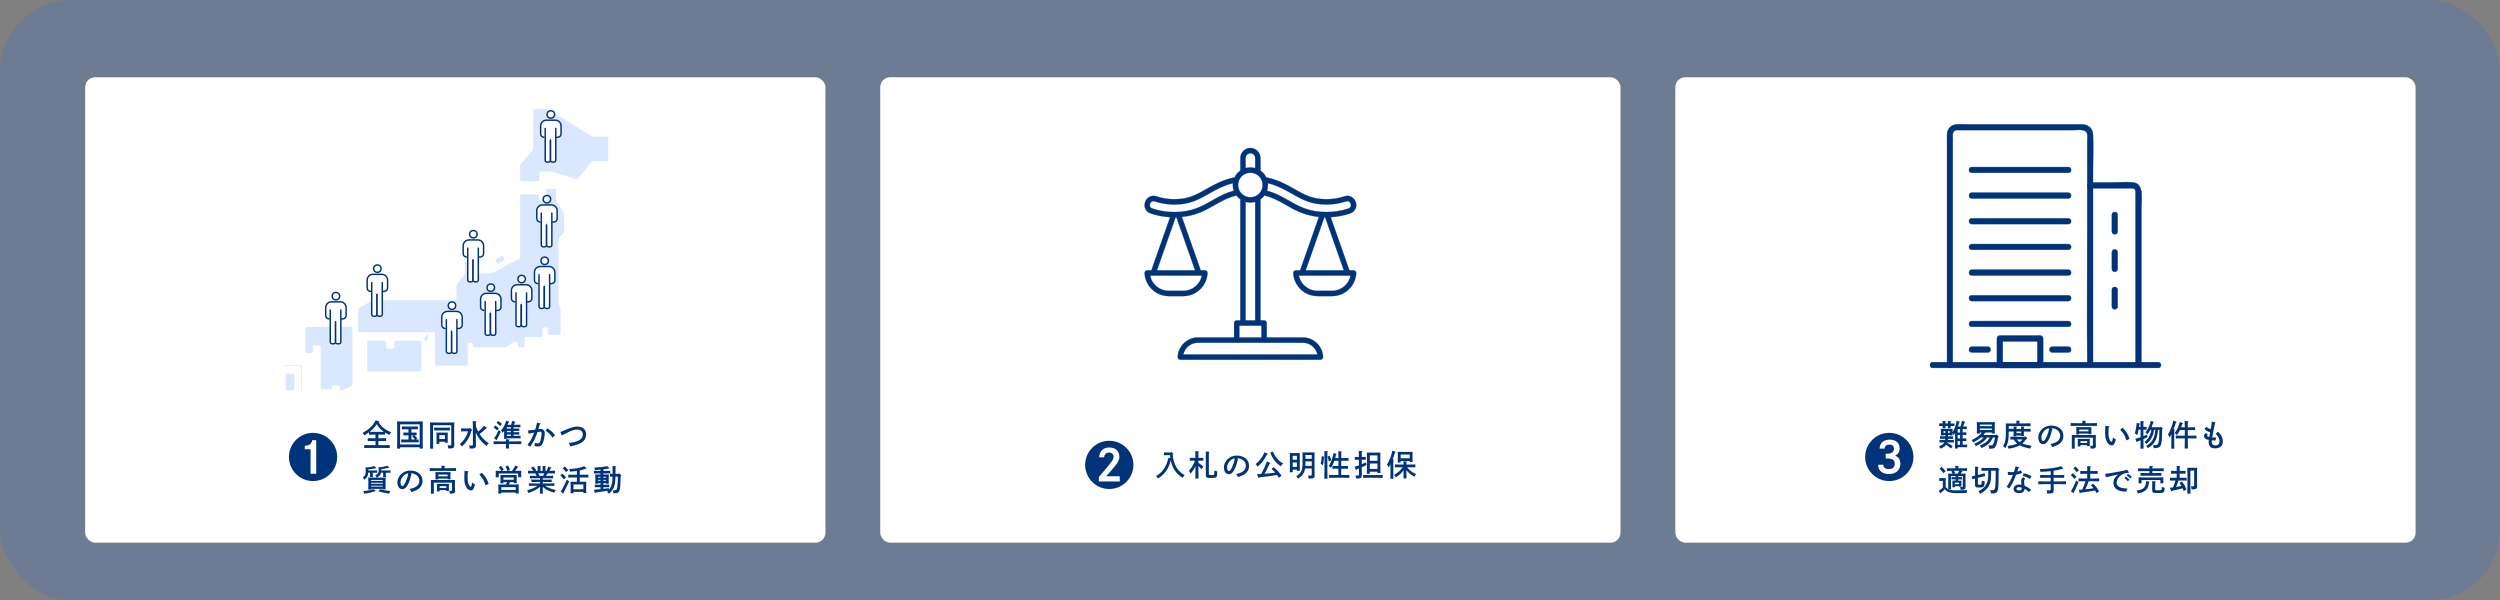 <?xml version="1.0" encoding="UTF-8"?>
<svg id="_レイヤー_2" data-name="レイヤー_2" xmlns="http://www.w3.org/2000/svg" viewBox="0 0 999.82 240.07">
  <rect x="0" y="0" width="999.82" height="240.07" fill="#808080" stroke="none"/>
  <defs>
    <style>
      .cls-1, .cls-2, .cls-3 {
        fill: #01337a;
      }

      .cls-4 {
        fill: #0064ff;
      }

      .cls-2 {
        stroke-width: .16px;
      }

      .cls-2, .cls-3 {
        stroke-miterlimit: 10;
      }

      .cls-2, .cls-3, .cls-5 {
        stroke: #01337a;
      }

      .cls-3 {
        fill-rule: evenodd;
        stroke-width: .08px;
      }

      .cls-6, .cls-5 {
        fill: #fff;
      }

      .cls-5 {
        stroke-linecap: round;
        stroke-linejoin: round;
        stroke-width: .59px;
      }

      .cls-7 {
        opacity: .15;
      }
    </style>
  </defs>
  <g id="_レイヤー_1-2" data-name="レイヤー_1">
    <g>
      <g class="cls-7">
        <rect class="cls-4" width="999.82" height="240.07" rx="28.35" ry="28.35"/>
      </g>
      <rect class="cls-6" x="670.01" y="30.9" width="296.06" height="186.13" rx="4" ry="4"/>
      <rect class="cls-6" x="34.06" y="30.9" width="296.06" height="186.13" rx="4" ry="4"/>
      <rect class="cls-6" x="352.03" y="30.9" width="296.06" height="186.13" rx="4" ry="4"/>
      <g>
        <g class="cls-7">
          <rect class="cls-4" x="114.29" y="149.38" width="3.46" height="6.69" rx=".51" ry=".51"/>
          <path class="cls-4" d="M120.52,156.51c-.08,0-.15-.07-.15-.15v-10.04h-6.69c-.08,0-.15-.07-.15-.15s.07-.15.15-.15h6.84c.08,0,.15.07.15.15v10.19c0,.08-.07.15-.15.15Z"/>
          <rect class="cls-4" x="198.27" y="102.99" width="3.34" height="1.82" rx=".51" ry=".51" transform="translate(-23.67 131.62) rotate(-34.53)"/>
          <path class="cls-4" d="M243.23,55.15c0-.28-.23-.51-.51-.51h-5.37c-.28,0-.71-.12-.95-.27l-16.94-10.49c-.24-.15-.67-.27-.95-.27l-4.71.04c-.28,0-.51.23-.51.52v14.96c-.01.28-.16.69-.34.9l-4.6,5.52c-.18.22-.33.39-.33.39s0,.23,0,.51v5.52c0,.28.23.51.51.51h6.66c.28,0,.51-.23.51-.51v-2.86c0-.28.23-.51.51-.51h4.09c.28,0,.73.06,1,.15l9.03,2.85c.27.08.64-.02.81-.24l5.4-6.51c.18-.22.56-.39.84-.39h5.34c.28,0,.51-.23.51-.51v-8.8Z"/>
          <path class="cls-4" d="M223.38,95.68c0-.28.17-.66.39-.85l1.4-1.21c.21-.18.39-.56.39-.85v-6.81c0-.28-.12-.71-.26-.95l-2.63-4.47c-.14-.24-.26-.67-.26-.95v-3.55c0-.28-.23-.51-.51-.51h-2.9c-.28,0-.51.23-.51.51v3.55c0,.28-.23.51-.51.51h-1.99c-.28,0-.51-.23-.51-.51v-1.33c0-.28-.23-.51-.51-.51h-6.44c-.28,0-.51.23-.51.51v24.47c0,.28-.21.62-.45.75l-10.5,5.61c-.25.13-.68.24-.96.24h-5.57c-.28,0-.51-.23-.51-.51v-3.72c0-.28-.23-.51-.51-.51h-3.05c-.28,0-.51.23-.51.51v3.72c0,.28-.14.7-.3.93l-2.84,3.92c-.17.23-.3.64-.3.93v4.94c0,.28-.23.51-.51.51h-32.33c-.28,0-.71.11-.96.24l-5.05,2.74c-.25.13-.45.47-.45.76v8.55c0,.28.23.51.51.51h29.72c.28,0,.51.23.51.51v12.36c0,.28.23.51.51.51h12.08c.28,0,.51-.23.51-.51v-7.99c0-.28.23-.51.51-.51h1.04c.28,0,.51.23.51.51v.71c0,.28.23.51.51.51h12.5c.28,0,.69-.15.9-.34l1.93-1.67c.21-.18.62-.34.9-.34h.74c.28,0,.51.23.51.51v1.32c0,.28.23.51.51.51h1.6c.28,0,.51-.23.51-.51v-3.14c0-.28.23-.51.51-.51h6.16c.28,0,.51-.23.51-.51v-2.8c0-.28.23-.51.51-.51h1.16c.28,0,.51.23.51.51v1.93c0,.28.23.51.51.51h4.08c.28,0,.51-.23.51-.51v-9.15c0-.28-.08-.73-.17-.99l-.46-1.27c-.1-.26-.17-.71-.17-.99v-25.32Z"/>
          <path class="cls-4" d="M158.18,136.26c-.28,0-.51.23-.51.51v2.17c0,.28-.23.51-.51.51h-2.17c-.28,0-.51-.23-.51-.51v-2.17c0-.28-.23-.51-.51-.51h-6.6c-.28,0-.51.23-.51.51v11.3c0,.28.23.51.51.51h20.63c.28,0,.51-.23.51-.51v-11.3c0-.28-.23-.51-.51-.51h-9.8Z"/>
          <path class="cls-4" d="M128.77,130.75h-6.21c-.28,0-.51.23-.51.51v9.47c0,.28.23.51.51.51h2.08c.28,0,.51-.23.51-.51v-2.05c0-.28.23-.51.51-.51h2.08c.28,0,.51.23.51.51v16.54c0,.28.23.51.51.51h3.47c.28,0,.51-.23.51-.51v-.52c0-.28.06-.51.13-.51h2.63c.28,0,.51.23.51.51v1.16c0,.28.21.42.47.3l4-1.77c.26-.11.47-.44.47-.72v-22.42c0-.28-.23-.51-.51-.51h-11.68Z"/>
          <path class="cls-4" d="M171.2,134.56c.07.27.02.7-.11.95l-.35.67c-.13.25-.42.31-.64.14l-.39-.3c-.22-.17-.27-.49-.09-.72l1.02-1.33c.17-.22.37-.18.44.09l.13.49Z"/>
        </g>
        <g>
          <g>
            <circle class="cls-5" cx="134.34" cy="118.44" r="1.49"/>
            <path class="cls-5" d="M136.61,127.54h.48c.73,0,1.33-.6,1.33-1.33v-3.21c0-1.26-1.03-2.28-2.28-2.28h-3.59c-1.26,0-2.29,1.03-2.29,2.28v3.21c0,.73.6,1.33,1.33,1.33"/>
          </g>
          <g>
            <path class="cls-5" d="M134.18,128.74v8.05c0,.39-.38.71-.85.71h-.39c-.47,0-.85-.32-.85-.71v-12.79"/>
            <path class="cls-5" d="M136.31,124v12.79c0,.39-.38.71-.85.71h-.39c-.47,0-.85-.32-.85-.71v-8.05"/>
          </g>
        </g>
        <g>
          <g>
            <circle class="cls-5" cx="150.92" cy="107.43" r="1.49"/>
            <path class="cls-5" d="M153.19,116.53h.48c.73,0,1.33-.6,1.33-1.33v-3.21c0-1.26-1.03-2.28-2.28-2.28h-3.59c-1.26,0-2.29,1.03-2.29,2.28v3.21c0,.73.6,1.33,1.33,1.33"/>
          </g>
          <g>
            <path class="cls-5" d="M150.75,117.73v8.05c0,.39-.38.71-.85.71h-.39c-.47,0-.85-.32-.85-.71v-12.79"/>
            <path class="cls-5" d="M152.89,113v12.79c0,.39-.38.71-.85.71h-.39c-.47,0-.85-.32-.85-.71v-8.05"/>
          </g>
        </g>
        <g>
          <g>
            <circle class="cls-5" cx="180.76" cy="122.25" r="1.49"/>
            <path class="cls-5" d="M183.03,131.35h.48c.73,0,1.33-.6,1.33-1.33v-3.21c0-1.26-1.03-2.28-2.28-2.28h-3.59c-1.26,0-2.29,1.03-2.29,2.28v3.21c0,.73.6,1.33,1.33,1.33"/>
          </g>
          <g>
            <path class="cls-5" d="M180.6,132.55v8.05c0,.39-.38.71-.85.71h-.39c-.47,0-.85-.32-.85-.71v-12.79"/>
            <path class="cls-5" d="M182.73,127.81v12.79c0,.39-.38.71-.85.71h-.39c-.47,0-.85-.32-.85-.71v-8.05"/>
          </g>
        </g>
        <g>
          <g>
            <circle class="cls-5" cx="189.32" cy="93.68" r="1.49"/>
            <path class="cls-5" d="M191.59,102.78h.48c.73,0,1.33-.6,1.33-1.33v-3.21c0-1.26-1.03-2.28-2.28-2.28h-3.59c-1.26,0-2.29,1.03-2.29,2.28v3.21c0,.73.6,1.33,1.33,1.33"/>
          </g>
          <g>
            <path class="cls-5" d="M189.15,103.98v8.05c0,.39-.38.71-.85.71h-.39c-.47,0-.85-.32-.85-.71v-12.79"/>
            <path class="cls-5" d="M191.29,99.24v12.79c0,.39-.38.71-.85.71h-.39c-.47,0-.85-.32-.85-.71v-8.05"/>
          </g>
        </g>
        <g>
          <g>
            <circle class="cls-5" cx="196.28" cy="115.04" r="1.49"/>
            <path class="cls-5" d="M198.55,124.14h.48c.73,0,1.33-.6,1.33-1.33v-3.21c0-1.26-1.03-2.28-2.28-2.28h-3.59c-1.26,0-2.29,1.03-2.29,2.28v3.21c0,.73.6,1.33,1.33,1.33"/>
          </g>
          <g>
            <path class="cls-5" d="M196.12,125.34v8.05c0,.39-.38.71-.85.71h-.39c-.47,0-.85-.32-.85-.71v-12.79"/>
            <path class="cls-5" d="M198.25,120.6v12.79c0,.39-.38.71-.85.71h-.39c-.47,0-.85-.32-.85-.71v-8.05"/>
          </g>
        </g>
        <g>
          <g>
            <circle class="cls-5" cx="208.62" cy="111.59" r="1.49"/>
            <path class="cls-5" d="M210.89,120.69h.48c.73,0,1.33-.6,1.33-1.33v-3.21c0-1.26-1.03-2.28-2.28-2.28h-3.59c-1.26,0-2.29,1.03-2.29,2.28v3.21c0,.73.6,1.33,1.33,1.33"/>
          </g>
          <g>
            <path class="cls-5" d="M208.46,121.89v8.05c0,.39-.38.71-.85.71h-.39c-.47,0-.85-.32-.85-.71v-12.79"/>
            <path class="cls-5" d="M210.59,117.15v12.79c0,.39-.38.71-.85.71h-.39c-.47,0-.85-.32-.85-.71v-8.05"/>
          </g>
        </g>
        <g>
          <g>
            <circle class="cls-5" cx="217.83" cy="104.3" r="1.49"/>
            <path class="cls-5" d="M220.1,113.41h.48c.73,0,1.33-.6,1.33-1.33v-3.21c0-1.26-1.03-2.28-2.28-2.28h-3.59c-1.26,0-2.29,1.03-2.29,2.28v3.21c0,.73.6,1.33,1.33,1.33"/>
          </g>
          <g>
            <path class="cls-5" d="M217.66,114.61v8.05c0,.39-.38.71-.85.71h-.39c-.47,0-.85-.32-.85-.71v-12.79"/>
            <path class="cls-5" d="M219.8,109.87v12.79c0,.39-.38.71-.85.71h-.39c-.47,0-.85-.32-.85-.71v-8.05"/>
          </g>
        </g>
        <g>
          <g>
            <circle class="cls-5" cx="220.3" cy="45.78" r="1.49"/>
            <path class="cls-5" d="M222.57,54.89h.48c.73,0,1.33-.6,1.33-1.33v-3.21c0-1.26-1.03-2.28-2.28-2.28h-3.59c-1.26,0-2.29,1.03-2.29,2.28v3.21c0,.73.6,1.33,1.33,1.33"/>
          </g>
          <g>
            <path class="cls-5" d="M220.13,56.09v8.05c0,.39-.38.71-.85.71h-.39c-.47,0-.85-.32-.85-.71v-12.79"/>
            <path class="cls-5" d="M222.27,51.35v12.79c0,.39-.38.71-.85.71h-.39c-.47,0-.85-.32-.85-.71v-8.05"/>
          </g>
        </g>
        <g>
          <g>
            <circle class="cls-5" cx="218.73" cy="79.67" r="1.49"/>
            <path class="cls-5" d="M221.01,88.77h.48c.73,0,1.33-.6,1.33-1.33v-3.21c0-1.26-1.03-2.28-2.28-2.28h-3.59c-1.26,0-2.29,1.03-2.29,2.28v3.21c0,.73.6,1.33,1.33,1.33"/>
          </g>
          <g>
            <path class="cls-5" d="M218.57,89.97v8.05c0,.39-.38.71-.85.71h-.39c-.47,0-.85-.32-.85-.71v-12.79"/>
            <path class="cls-5" d="M220.7,85.23v12.79c0,.39-.38.71-.85.71h-.39c-.47,0-.85-.32-.85-.71v-8.05"/>
          </g>
        </g>
      </g>
      <g>
        <path class="cls-1" d="M151.32,175.27h1.4c.48,0,1.26-.01,1.68-.04v1.18c-.44-.01-1.22-.04-1.68-.04h-1.4v1.66h2.16c.76,0,1.78-.02,2.39-.05v1.2c-.64-.02-1.66-.05-2.39-.05h-5.43c-.66,0-1.74.02-2.39.05v-1.2c.61.02,1.7.05,2.39.05h2.12v-1.66h-1.42c-.5,0-1.17.02-1.68.04v-1.18c.47.02,1.15.04,1.68.04h1.42v-1.45h-1.17c-.4,0-1.07.01-1.43.02v-.94c-.56.42-1.17.8-1.89,1.22-.23-.43-.32-.58-.65-1.01,2.69-1.5,3.92-2.67,5.28-5.03l1.12.41c.16.06.24.13.24.22,0,.1-.02.13-.23.19.58.92,1.09,1.54,1.8,2.13.86.72,1.82,1.27,3.18,1.85-.34.4-.42.53-.7,1.08-.78-.4-1.31-.68-1.76-.97v.84c-.37-.01-1.04-.02-1.44-.02h-1.19v1.45ZM152.51,172.71c.31,0,.68,0,1.01-.01-.26-.19-.53-.4-.83-.65-.91-.78-1.23-1.14-2.01-2.42-.62.98-1.09,1.55-1.86,2.24-.31.29-.64.56-.97.83.36,0,.8.01,1.15.01h3.51Z"/>
        <path class="cls-1" d="M160.02,178.88v.53h-1.21q.02-.62.04-2.83v-5.35q-.01-2.28-.04-2.7c.64.02,1.57.05,2.39.05h5.49c.82,0,1.76-.02,2.39-.05q-.01.42-.02,2.7v5.35q.01,2.21.04,2.83h-1.24v-.53h-7.83ZM167.85,169.69h-7.83v8.06l7.83.02v-8.08ZM164.54,173h.88c.36,0,.86-.01,1.2-.02v1.15c-.31-.02-.61-.01-.92-.02.24.18.47.37.68.58.17.17.34.35.49.52l-.52.56c.36,0,.72-.01,1.08-.02v1.18c-.33-.01-.84-.02-1.2-.02h-4.58c-.35,0-.85.01-1.2.02v-1.18c.35.01.85.02,1.2.02h1.71v-1.66h-.86c-.35,0-.85,0-1.19.02v-1.15c.34.01.84.02,1.19.02h.86v-1.32h-1.44c-.35,0-.85.01-1.2.02v-1.15c.35.01.85.02,1.2.02h4.01c.35,0,.85-.01,1.19-.02v1.15c-.34-.01-.84-.02-1.19-.02h-1.39v1.32ZM164.54,175.76h1.46c-.34-.42-.72-.78-1.14-1.12l.48-.54h-.8v1.66Z"/>
        <path class="cls-1" d="M172.02,171.26q-.01-1.97-.04-2.34c.64.04,1.57.06,2.39.06h4.92c.82,0,1.75-.02,2.39-.06q-.02.37-.04,2.34v4.82c0,.29.02,1.2.04,1.78v.19c0,.58-.11.86-.4,1.05-.35.22-.71.28-2,.28q-.04-.53-.23-1.28c.47.01.88.02,1,.02.36,0,.42-.07.42-.49v-7.58h-7.28v6.56q.02,2.33.04,2.83h-1.24q.01-.5.04-2.34v-5.84ZM179.93,172.16c-.35-.01-.85-.02-1.2-.02h-3.9c-.35,0-.85.01-1.19.02v-1.15c.34.01.84.02,1.19.02h3.9c.35,0,.85-.01,1.2-.02v1.15ZM175.7,176.64v.88h-1.16c.02-.29.04-.68.04-1.27v-2.19c0-.38-.01-.85-.04-1.07.28.02.52.02.86.02h2.83c.35,0,.6,0,.86-.02-.01.22-.04.68-.04,1.07v1.75c0,.56.01.96.04,1.25h-1.16v-.41h-2.23ZM177.93,174.03h-2.23v1.57h2.23v-1.57Z"/>
        <path class="cls-1" d="M186.09,172.5c-.49,0-1.24.01-1.68.02v-1.21c.44.02,1.19.04,1.68.04h1.63l.18-.25.83.72c.07.06.11.13.11.2,0,.1-.07.17-.2.2l-.12.04c-.42,1.55-.85,2.58-1.5,3.61-.67,1.09-1.39,1.91-2.35,2.67-.2-.35-.5-.72-.78-.96,1.04-.9,1.61-1.56,2.23-2.59.5-.83.79-1.46,1.08-2.5h-1.1ZM190.37,168.48c.11,0,.18.06.18.12,0,.07-.06.13-.22.23-.01.31-.01.4-.01,1.57.25.77.54,1.51.91,2.23,1.09-.9,1.8-1.59,2.36-2.33l1.07.73c.08.06.1.08.1.13,0,.11-.05.12-.33.16-.88.86-1.39,1.31-2.63,2.27.12.19.25.38.4.58.9,1.26,1.75,2.08,3.25,3.11-.46.44-.6.64-.83,1.08-1.36-1.01-2.33-2-3.17-3.26-.47-.68-.84-1.37-1.14-2.1v2.11c0,.55.01,1.26.05,2.74v.13c0,.64-.11.91-.4,1.12-.36.25-.68.3-2.12.3-.02-.49-.06-.66-.24-1.28.48.02.84.05,1.05.05.41,0,.47-.06.47-.5v-5.72c0-1.97-.02-3.15-.08-3.53l1.33.08Z"/>
        <path class="cls-1" d="M203.51,177.64c0,.8.01,1.42.04,1.75h-1.22c.02-.42.02-.98.02-1.75v-.06h-2.57c-.66,0-1.74.02-2.39.05v-1.16c.62.02,1.7.05,2.39.05h2.57c-.01-.38-.02-.66-.04-.86l1.24.08c.13.01.2.06.2.12,0,.07-.06.14-.23.24v.42h2.57c.75,0,1.77-.02,2.39-.05v1.16c-.64-.02-1.66-.05-2.39-.05h-2.58v.06ZM198.01,170.17c.67.38,1.12.72,1.51,1.15l-.71.86c-.49-.5-.86-.83-1.4-1.22l.6-.79ZM200.31,172.63c-.41.94-.92,1.98-1.29,2.6-.18.32-.2.36-.29.55.01.06.01.08.01.11,0,.1-.05.14-.12.14-.05,0-.07-.01-.16-.07l-.88-.68c.48-.47,1.16-1.69,1.82-3.24l.9.59ZM199.22,168.37c.55.32,1.04.71,1.49,1.16l-.71.85c-.53-.55-.92-.9-1.4-1.26l.62-.75ZM201.62,172.33c-.17.24-.35.46-.6.76-.24-.46-.38-.65-.66-.92,1.12-1.32,1.5-2.04,2.1-3.98l1.01.41c.14.06.18.11.18.18,0,.08-.02.11-.28.2-.17.46-.28.71-.36.91h1.43c.18-.62.28-1.07.36-1.57l1.21.37c.1.04.13.06.13.12,0,.08-.04.12-.28.22-.13.4-.22.65-.3.86h.41c.62,0,1.61-.02,2.16-.05v1.07c-.55-.02-1.54-.05-2.16-.05h-.59v.56h.61c.48,0,1.22-.02,1.67-.04v.98c-.44-.01-1.19-.02-1.67-.02h-.61v.52h.61c.48,0,1.22-.01,1.67-.04v1c-.44-.02-1.19-.04-1.67-.04h-.61v.55h.65c.64,0,1.61-.02,2.16-.05v1.07c-.55-.02-1.52-.05-2.16-.05h-3.35v.19h-1.1c.02-.54.04-1.36.04-2.46v-.71ZM202.69,170.86v.56h1.63v-.56h-1.63ZM202.69,172.34v.52h1.63v-.52h-1.63ZM204.32,174.33v-.55h-1.63v.55h1.63Z"/>
        <path class="cls-1" d="M216.01,169.26c.11.02.18.1.18.17,0,.1-.07.16-.28.22q-.41,1.37-.6,1.97s.06,0,.13-.01c.35-.06.6-.08.82-.08.41,0,.82.17,1.14.47.31.3.46.65.46,1.2,0,1.28-.35,3-.83,4.1-.38.89-.96,1.27-1.89,1.27-.42,0-.76-.05-1.36-.18.05-.32.1-.97.11-1.31.58.18.9.24,1.24.24.53,0,.78-.28,1.03-1.16.26-.89.44-2.05.44-2.78,0-.5-.18-.74-.56-.74-.19,0-.4.02-1.09.14-.31.95-.7,1.91-1.23,3.05-.46.92-.74,1.43-1.72,2.89-.36-.36-.64-.54-1.07-.71.9-1.19,1.31-1.83,1.83-2.9.24-.5.7-1.57.88-2.1-.71.13-1.49.28-2.3.43l-.17-1.29c.78-.05,1.78-.16,2.88-.32.34-1.07.62-2.22.71-2.78l1.26.24ZM218.9,171.31c1.39.83,2.03,1.39,3.07,2.78l-1.02.92c-.7-1.15-1.57-2.01-2.77-2.77l.72-.94Z"/>
        <path class="cls-1" d="M224.07,172.77c.64-.22.71-.25,2.33-.94,2.23-.96,3.19-1.22,4.5-1.22,2.23,0,3.5,1.15,3.5,3.15,0,1.33-.58,2.43-1.68,3.17-.64.43-1.74.89-2.91,1.2-.41.11-.88.2-1.78.37-.14-.53-.24-.77-.54-1.33,3.91-.5,5.59-1.52,5.59-3.38,0-1.3-.77-2-2.19-2-1.22,0-2.36.38-4.67,1.57q-.65.33-1.52.78l-.62-1.37Z"/>
        <path class="cls-1" d="M149.08,189.11c0,.72.01,1.34.04,1.69h-1.13c.01-.41.02-.98.02-1.69v-.07h-.76c-.05,1.34-.46,2.05-1.55,2.79-.18-.37-.19-.4-.61-.92.58-.35.88-.71,1.03-1.22.11-.35.12-.47.12-1.39,0-.56-.01-1.13-.02-1.54l.62.22c1.2-.14,2.01-.31,2.83-.6l.7.7s.06.1.06.13c0,.06-.08.12-.18.12h-.2c-1.08.2-1.68.3-2.78.41v.41h2.59c.26,0,.7-.01.96-.02v.94c-.25-.01-.64-.01-.96-.01h-.78v.07ZM150.12,196.15c.13.1.14.11.14.18,0,.08-.06.13-.19.13-.04,0-.07,0-.13-.01-1.66.58-2.4.76-4.26,1.03-.14-.54-.17-.62-.4-1.07,1.93-.19,2.91-.38,4.08-.79l.75.53ZM148.41,195.77h-1.14c.02-.46.04-1.12.04-2.01v-.84c0-.72-.01-1.51-.04-1.91.32.01.61.01,1.02.01h4.92c.42,0,.71,0,1.02-.01q-.02.38-.04,1.91v.67c0,.95.01,1.66.04,2.11h-1.13v-.19h-4.69v.26ZM153.1,192.31v-.38h-4.69v.38h4.69ZM148.41,193.46h4.69v-.37h-4.69v.37ZM148.41,194.61h4.69v-.36h-4.69v.36ZM154.33,189.11c0,.72.01,1.34.02,1.69h-1.12c.01-.41.02-.98.02-1.69v-.07h-.84c-.2.9-.75,1.49-1.77,1.94q-.16-.37-.55-.9c.59-.3.78-.42.97-.67.3-.37.41-.78.41-1.42,0-.55-.01-.88-.06-1.32l.55.22c1.21-.16,2.04-.35,2.89-.66l.68.66s.06.1.06.13c0,.07-.07.12-.18.12h-.2c-1.12.25-1.7.36-2.71.47v.53h2.73c.26,0,.7-.01.96-.02v.94c-.25-.01-.64-.01-.96-.01h-.91v.07ZM151.98,195.64c1.45.37,2.78.62,4.19.77-.23.32-.29.43-.52,1.01-1.67-.24-3.02-.53-4.33-.95l.66-.83Z"/>
        <path class="cls-1" d="M164.51,189.47c.1.05.14.1.14.14,0,.07-.06.14-.17.2-.43,1.79-.62,2.4-1.1,3.48-.71,1.59-1.49,2.33-2.5,2.33-.66,0-1.14-.29-1.49-.85-.3-.53-.47-1.16-.47-1.83,0-1.5.85-2.97,2.25-3.89.88-.58,1.86-.86,2.99-.86,1.27,0,2.39.35,3.3,1.01,1.01.74,1.51,1.77,1.51,3.11,0,1.58-.74,2.78-2.27,3.62-.48.26-1.39.61-2.23.85-.23-.62-.31-.79-.63-1.2,1.26-.3,1.74-.47,2.4-.86.96-.56,1.47-1.42,1.47-2.42,0-1.24-.74-2.25-2.01-2.76-.46-.18-.98-.29-1.37-.29h-.24l.41.23ZM161.38,190.28c-.77.77-1.2,1.75-1.2,2.71,0,.85.28,1.38.72,1.38.38,0,.72-.37,1.15-1.27.7-1.45,1.12-2.77,1.2-3.8-.85.18-1.33.43-1.87.98Z"/>
        <path class="cls-1" d="M176.56,187.04c0-.34,0-.6-.01-.77l1.22.07c.14.01.23.06.23.13,0,.06-.07.13-.23.23v.55h2.23c.76,0,1.79-.02,2.4-.05v1.16c-.65-.02-1.67-.05-2.4-.05h-5.73c-.66,0-1.74.02-2.39.05v-1.16c.62.02,1.7.05,2.39.05h2.29v-.22ZM172.35,193.03c0-.38-.01-.85-.02-1.06.46.01.76.01,1.5.01h6.62c.64,0,1.08,0,1.52-.01-.02.2-.04.61-.04.97v1.68c0,.47.01,1.01.04,1.57v.16c0,.53-.17.82-.59.95-.29.1-.61.12-1.46.12-.1-.64-.11-.74-.23-1.15.44.02.52.02.63.02.4,0,.46-.06.46-.5v-2.76h-7.27v4.41h-1.19c.02-.29.02-.68.02-1.28v-3.13ZM175.28,191.73h-1.15c.02-.29.04-.68.04-1.27v-.58c0-.38-.01-.84-.04-1.06.42.01.79.01,1.32.01h3.41c.54,0,.91,0,1.33-.01-.02.25-.04.49-.04,1.06v.53c0,.55.01.97.04,1.25h-1.16v-.24h-3.74v.31ZM175.82,196.54h-1.09c.02-.29.04-.68.04-1.27v-.77c0-.32-.01-.79-.04-1,.26.01.52.02.86.02h3.11c.35,0,.6-.01.86-.02-.01.2-.04.67-.04,1v.82c0,.38.01.83.04,1.07h-1.08v-.38h-2.66v.54ZM179.02,189.8h-3.74v.7h3.74v-.7ZM178.48,194.41h-2.66v.76h2.66v-.76Z"/>
        <path class="cls-1" d="M187.15,188.48c.16.02.26.1.26.2,0,.1-.06.14-.28.23-.1.72-.11,1.09-.11,2.4,0,1.13.17,1.99.52,2.69.19.4.5.68.73.68.2,0,.35-.43.56-1.67.66.46.74.5,1.12.68-.43,1.87-.8,2.44-1.62,2.44-.71,0-1.34-.44-1.86-1.32-.3-.52-.56-1.26-.67-1.92-.08-.44-.11-.95-.11-1.76,0-.59.05-1.98.08-2.52q.01-.22.01-.34l1.36.2ZM192.62,189.02c1.49,1.46,2.18,2.55,2.82,4.5l-1.28.6c-.31-1.14-.55-1.73-1.05-2.52-.43-.68-.84-1.2-1.4-1.76l.92-.82Z"/>
        <path class="cls-1" d="M202.9,188.34c-.14-.56-.43-1.28-.73-1.81l1.01-.37c.41.71.58,1.12.79,1.82l-1.04.36h1.83c.63-.83.93-1.33,1.34-2.15l1.01.48c.1.05.13.08.13.14,0,.08-.06.12-.24.16-.43.64-.64.91-1,1.37h.08c.82,0,1.76-.02,2.37-.06-.01.43-.01.66-.01.92v.6c0,.3.01.66.02,1.06h-1.27c.02-.36.04-.78.04-1.06v-.43h-7.76v.43c0,.28.01.7.02,1.06h-1.27c.02-.4.04-.76.04-1.06v-.6c0-.26-.01-.48-.02-.92.58.04,1.44.06,2.21.06-.26-.49-.36-.65-.96-1.44l.85-.59c.34.34.71.83,1.14,1.52l-.8.5h2.22ZM202.35,193.78c.14-.31.28-.64.4-.96h-1.43v.49h-1.19c.02-.29.04-.68.04-1.27v-1.02c0-.38-.01-.85-.04-1.07.42.02.79.02,1.32.02h3.89c.54,0,.9,0,1.32-.02-.01.22-.04.68-.04,1.07v.95c0,.56.01.96.04,1.25h-1.18v-.4h-1.5c-.16.32-.3.65-.48.96h2.64c.53,0,.9-.01,1.32-.02-.02.22-.04.67-.04,1.06v1.27c0,.56.01.97.04,1.25h-1.19v-.37h-5.8v.44h-1.19c.02-.29.04-.68.04-1.27v-1.32c0-.38-.01-.84-.04-1.06.42.01.79.02,1.32.02h1.75ZM206.27,194.82h-5.8v1.12h5.8v-1.12ZM205.48,190.97h-4.16v.88h4.16v-.88Z"/>
        <path class="cls-1" d="M217.06,195.32c0,.91.01,1.68.04,2.11h-1.17c.02-.47.04-1.14.04-2.11v-.64c-.7.61-1.15.92-1.92,1.34-.91.49-1.54.74-2.75,1.12-.2-.54-.23-.6-.5-1.06,1.81-.48,3.07-1.03,4.14-1.8h-1.52c-.62,0-1.4.01-1.91.04v-1.02c.5.02,1.28.04,1.91.04h2.55v-.59h-1.54c-.61,0-1.4.01-1.91.04v-1.01c.5.01,1.29.04,1.91.04h1.54v-.56h-2.12c-.62,0-1.42.02-1.92.05v-1.02c.5.02,1.29.04,1.92.04h.73c-.14-.36-.32-.7-.53-1.02h-.49c-.66,0-1.74.01-2.39.04v-1.09c.54.02,1.42.04,2.09.04-.24-.4-.42-.62-.88-1.13l.82-.64c.67.64.84.83,1.28,1.55l-.34.22h.89v-1.94s1.12.08,1.12.08c.14.01.23.05.23.12s-.07.14-.24.24v1.5h.88v-1.17c0-.32,0-.59-.01-.77l1.14.08c.13.01.22.05.22.12s-.07.14-.24.24v1.5h.48c.37-.74.49-1.09.65-1.73l1.16.42c.07.02.13.08.13.13,0,.08-.04.11-.28.19q-.07.14-.36.73c-.04.07-.08.16-.14.25.73,0,1.64-.01,2.21-.04v1.09c-.64-.02-1.66-.04-2.39-.04h-.78c.16.05.19.11.19.16,0,.07-.06.11-.26.17q-.08.16-.36.7h.94c.55,0,1.39-.01,1.91-.04v1.02c-.52-.02-1.35-.05-1.91-.05h-2.23v.56h1.63c.55,0,1.4-.02,1.92-.04v1.01c-.52-.02-1.37-.04-1.92-.04h-1.63v.59h2.7c.55,0,1.39-.01,1.91-.04v1.02c-.52-.02-1.35-.04-1.91-.04h-1.78c1.1.78,2.34,1.26,4.25,1.68-.28.44-.34.58-.54,1.09-1.2-.3-2.03-.62-3.03-1.16-.64-.36-1-.61-1.6-1.18v.6ZM217.24,190.32c.16-.34.31-.67.42-1.02h-2.43c.23.31.41.66.55,1.02h1.46Z"/>
        <path class="cls-1" d="M224.89,189.41c.64.55,1.01.94,1.48,1.51l-.9.79c-.55-.74-.79-1.02-1.38-1.58l.8-.72ZM227.61,192.5q-.23.48-.54,1.21c-.26.6-.42.91-1.32,2.64-.18.36-.24.49-.38.79v.08c0,.11-.05.17-.11.17t-.17-.1l-.85-.72c.7-.92,1.74-2.96,2.41-4.74l.96.66ZM225.87,186.56c.59.5.9.84,1.43,1.51l-.96.73c-.44-.65-.68-.92-1.31-1.56l.84-.68ZM233.44,192.67c.42,0,.71,0,1.03-.01q-.02.38-.04,1.91v.5c0,.96.01,1.65.04,2.11h-1.17v-.47h-3.95v.56h-1.16c.02-.48.04-1.17.04-2.11v-.6c0-.72-.01-1.54-.04-1.91.32.01.61.01,1.02.01h1.51v-1.71h-2.03c-.4,0-1.07.02-1.43.04v-1.16c.36.02.97.04,1.43.04h2.03v-1.52c-.77.11-1.64.2-2.75.29-.08-.46-.14-.66-.35-1.07,2.9-.14,4.58-.46,6.01-1.1l.86.72c.08.06.1.1.1.14,0,.11-.06.13-.35.13-.85.3-1.57.52-2.38.68v1.73h2.04c.46,0,1.07-.01,1.43-.04v1.16c-.36-.01-1.03-.04-1.43-.04h-2.04v1.71h1.57ZM233.3,193.74h-3.95v1.92h3.95v-1.92Z"/>
        <path class="cls-1" d="M239.18,193.23v.22h-1.13c.02-.29.04-.68.04-1.27v-1.38c0-.38-.01-.84-.04-1.05.42.01.79.01,1.32.01h.78v-.43h-1.46c-.35,0-.86.01-1.2.02v-1.07c.34.01.85.02,1.2.02h1.46v-.48c-.54.05-1.19.1-2.2.17-.08-.38-.16-.66-.28-1,2.22-.11,3.54-.25,5.24-.55l.71.71c.07.07.11.12.11.16,0,.06-.05.11-.13.11h-.32c-.9.14-1.49.23-1.99.29v.6h1.58c.36,0,.86-.01,1.2-.02v1.07c-.34-.01-.84-.02-1.2-.02h-1.58v.43h.86c.54,0,.9,0,1.32-.01-.01.22-.02.67-.02,1.05v1.39c0,.56,0,.97.02,1.25h-1.13v-.2h-1.05v.6h1.39c.26,0,.7-.01.96-.02v1.03c-.25-.01-.64-.02-.96-.02h-1.39v.67c.67-.08,1.39-.17,2.21-.28v.66c.65-.77,1-1.5,1.21-2.46.14-.59.23-1.46.26-2.82-.36.01-.77.02-1.02.04v-1.16c.26.01.66.01,1.04.02v-1.08c0-.96-.01-1.37-.05-2.06l1.18.1c.2.02.29.07.29.16,0,.07-.01.08-.25.23v2.66h1.19l.2-.25.83.76c.07.06.1.11.1.18,0,.11-.05.17-.26.26-.07,3.59-.17,4.74-.44,5.61-.23.68-.55.98-1.2,1.13-.38.07-.49.08-1.29.11-.05-.56-.08-.78-.2-1.24.22.01.31.02.41.02.67,0,.85-.06,1.04-.29.37-.47.53-1.89.56-5.19h-.95c-.05,1.35-.14,2.46-.26,3.02-.31,1.46-1.1,2.76-2.31,3.85-.41-.48-.54-.61-.82-.78.17-.17.32-.32.46-.48-1.2.22-2.35.38-4.94.72-.1.16-.16.23-.23.23s-.16-.07-.18-.14l-.36-1.17c.97-.07,1.81-.14,2.66-.23v-.79h-1.34c-.32,0-.71.01-.96.02v-1.03c.26.01.71.02.96.02h1.34v-.6h-.97ZM240.15,190.69h-.97v.38h.97v-.38ZM240.15,191.91h-.97v.38h.97v-.38ZM242.35,190.69h-1.05v.38h1.05v-.38ZM242.35,191.91h-1.05v.38h1.05v-.38Z"/>
      </g>
      <path class="cls-1" d="M125.19,192.39c-5.32,0-9.64-4.32-9.64-9.64s4.32-9.64,9.64-9.64,9.66,4.32,9.66,9.64-4.32,9.64-9.66,9.64ZM124.21,179.67v9.78h2.26v-13.4h-1.6c-.28,1.52-1.22,2.22-2.98,2.2v1.42h2.32Z"/>
      <g>
        <path class="cls-2" d="M837.04,145.58v-77.26c0-4.79.17-9.62,0-14.41-.1-2.78-2.08-4.14-4.67-4.17-2.58-.03-5.17,0-7.75,0h-38.31c-1.9,0-4.45-.39-6.06.82-1.83,1.38-1.57,3.57-1.57,5.57v89.85c0,1.46,2.27,1.46,2.27,0V54.52c0-.85-.05-1.76.84-2.28.57-.33,1.38-.23,2.01-.23h45.61c1.68,0,5.06-.64,5.36,1.69.13,1.02,0,2.14,0,3.17v33.61c0,14.15-.19,40.21,0,54.35,0,.25,0,.5,0,.74,0,1.46,2.27,1.46,2.27,0h0Z"/>
        <path class="cls-2" d="M772.94,147.13h90.2c1.46,0,1.46-2.27,0-2.27h-90.2c-1.46,0-1.46,2.27,0,2.27h0Z"/>
        <path class="cls-2" d="M856.37,145.45v-62.55c0-2.94,1.16-9.22-2.97-9.86-2.81-.44-5.95-.05-8.79-.05h-8.7c-1.46,0-1.46,2.27,0,2.27h16.21c.91,0,1.76.01,1.98,1.2.05.3,0,.66,0,.96v68.02c0,1.46,2.27,1.46,2.27,0h0Z"/>
        <path class="cls-2" d="M815.95,134.22h-16.17c-.61,0-1.14.52-1.14,1.14v10.65c0,.61.52,1.14,1.14,1.14h16.17c.61,0,1.14-.52,1.14-1.14v-10.65c0-1.46-2.27-1.46-2.27,0v10.65l1.14-1.14h-16.17c.38.38.76.76,1.14,1.14v-10.65c-.38.38-.76.76-1.14,1.14h16.17c1.46,0,1.46-2.27,0-2.27Z"/>
        <path class="cls-2" d="M788.55,69.08h38.65c1.46,0,1.46-2.27,0-2.27h-38.65c-1.46,0-1.46,2.27,0,2.27h0Z"/>
        <path class="cls-2" d="M788.55,79.35h38.65c1.46,0,1.46-2.27,0-2.27h-38.65c-1.46,0-1.46,2.27,0,2.27h0Z"/>
        <path class="cls-2" d="M788.55,89.61h38.65c1.46,0,1.46-2.27,0-2.27h-38.65c-1.46,0-1.46,2.27,0,2.27h0Z"/>
        <path class="cls-2" d="M788.55,99.88h38.65c1.46,0,1.46-2.27,0-2.27h-38.65c-1.46,0-1.46,2.27,0,2.27h0Z"/>
        <path class="cls-2" d="M788.55,110.15h38.65c1.46,0,1.46-2.27,0-2.27h-38.65c-1.46,0-1.46,2.27,0,2.27h0Z"/>
        <path class="cls-2" d="M788.55,120.41h38.65c1.46,0,1.46-2.27,0-2.27h-38.65c-1.46,0-1.46,2.27,0,2.27h0Z"/>
        <path class="cls-2" d="M788.55,130.68h38.65c1.46,0,1.46-2.27,0-2.27h-38.65c-1.46,0-1.46,2.27,0,2.27h0Z"/>
        <path class="cls-2" d="M788.55,140.94h6.45c1.46,0,1.46-2.27,0-2.27h-6.45c-1.46,0-1.46,2.27,0,2.27h0Z"/>
        <path class="cls-2" d="M820.74,140.94h6.45c1.46,0,1.46-2.27,0-2.27h-6.45c-1.46,0-1.46,2.27,0,2.27h0Z"/>
        <path class="cls-2" d="M844.61,85.88v6.72c0,1.46,2.27,1.46,2.27,0v-6.72c0-1.46-2.27-1.46-2.27,0h0Z"/>
        <path class="cls-2" d="M844.61,100.87v6.72c0,1.46,2.27,1.46,2.27,0v-6.72c0-1.46-2.27-1.46-2.27,0h0Z"/>
        <path class="cls-2" d="M844.61,115.87v6.72c0,1.46,2.27,1.46,2.27,0v-6.72c0-1.46-2.27-1.46-2.27,0h0Z"/>
      </g>
      <g>
        <path class="cls-1" d="M781.87,173.17c-.18.35-.32.56-.59.9-.13-.35-.26-.65-.43-.91v.06c0,.36.01.71.02.92h-1.09v-.14h-.72v.5h1.05c.26,0,.7,0,.96-.01v1.04c-.25-.01-.64-.02-.96-.02h-1.08c-.01.14-.01.3-.02.44h1.44c.26,0,.66-.01.96-.02v1.04c-.25-.01-.64-.01-.96-.01h-1.63c-.01.06-.04.12-.06.19.46.2.91.42,1.34.68.29.19.56.41.84.62l-.73.9c-.32-.29-.65-.58-1.01-.83-.29-.22-.6-.41-.91-.6-.04.04-.08.08-.12.13-.52.59-1.03.92-2.13,1.39-.13-.31-.26-.53-.56-.97,1.1-.44,1.6-.78,1.99-1.34.04-.06.08-.12.12-.18h-.96c-.32,0-.71,0-.96.01v-1.04c.3.01.7.02.96.02h1.27c.01-.14.04-.3.04-.44h-1.08c-.32,0-.71.01-.96.02v-1.04c.26.01.71.01.96.01h1.12v-.5h-.7v.17h-1.1c.02-.22.04-.56.04-.95v-.74c0-.34-.01-.74-.04-.94.42.01.79.01,1.32.01h2.06c.62,0,.9,0,1.32-.02-.01.25-.02.62-.02.95v.34c.43-.64.74-1.26,1-1.96.29-.76.53-1.74.66-2.58l1.09.38c.11.04.17.1.17.18s0,.08-.28.2c-.19.72-.3,1.15-.44,1.56h1c.24-.74.46-1.5.58-2.27l1.19.34c.1.02.13.06.13.12,0,.08-.02.11-.25.22q-.13.28-.28.67c-.17.47-.19.52-.35.92.49-.01,1-.01,1.49-.04v1.08c-.55-.01-1.09-.04-1.64-.04v1.35c.49-.01.98-.02,1.47-.05v1.09l-1.47-.04v1.42c.49,0,.98-.01,1.47-.04v1.09c-.49-.02-.98-.04-1.47-.04v1.46c.6,0,1.19-.01,1.79-.04v1.09c-.52-.02-1.33-.04-1.91-.04h-1.86v.55h-1.1c.04-.78.05-1.96.05-3.5v-2.77ZM779.05,169.36c0-.46-.01-.84-.04-1l1.14.07c.13.01.2.06.2.13,0,.06-.07.13-.24.23v.56h1.52s0,1.03,0,1.03c-.26-.01-.5-.01-.95-.01h-.58c0,.42.01.73.04.93h-1.14c.02-.25.04-.53.04-.93h-1.02c0,.42,0,.73.02.93h-1.13c.02-.25.02-.53.02-.93h-.47c-.26,0-.71,0-.95.01v-1.04h.95s.47.01.47.01c0-.46-.01-.84-.02-1l1.13.07c.13.01.2.06.2.13,0,.06-.07.13-.23.23v.56h1.02ZM777.28,172.43v.7h.7v-.7h-.7ZM779.06,173.12h.72v-.7h-.72v.7ZM782.93,172.97h.95v-1.35h-.95v1.35ZM782.93,175.39h.95v-1.42h-.95v1.42ZM782.93,177.87h.95v-1.46h-.95v1.46Z"/>
        <path class="cls-1" d="M794.7,174.96c-1.09,1.52-2.2,2.35-4.51,3.48-.25-.49-.38-.7-.66-.96,1.76-.74,2.96-1.54,3.79-2.52h-1.08c-.18.16-.37.3-.6.47-.82.6-1.45.98-2.52,1.52-.2-.44-.37-.7-.64-.95,2.06-.97,3.06-1.7,4.11-3.01h-.79v.42h-1.21c.02-.28.02-.68.02-1.27v-2.28c0-.38-.01-.84-.02-1.05.42.01.78.01,1.32.01h4.57c.53,0,.9,0,1.32-.01-.02.22-.04.67-.04,1.05v2.24c0,.56.01.96.04,1.25h-1.2v-.36h-2.6c-.24.34-.49.67-.75.98h5.02l.19-.23.83.77c.06.05.08.11.08.16,0,.08-.07.13-.3.23-.22,1.42-.37,2.12-.66,2.93-.47,1.34-.91,1.63-2.55,1.63h-.32c-.06-.49-.16-.91-.31-1.34.31.02.56.04.8.04.61,0,.8-.07,1.01-.36.29-.42.59-1.46.82-2.83h-.85c-.92,2.05-2,3.05-4.53,4.22-.22-.41-.34-.56-.73-.94,1.15-.49,2.06-1.02,2.7-1.57.53-.47.91-.96,1.31-1.71h-1.04ZM796.61,169.82h-4.8v.6h4.8v-.6ZM796.61,171.37h-4.8v.61h4.8v-.61Z"/>
        <path class="cls-1" d="M805.33,171.53c-.01-.42-.02-.74-.04-.96l1.16.08c.13,0,.2.05.2.12s-.07.13-.23.24v.52h1.88c0-.42-.02-.74-.04-.96l1.17.08c.13,0,.2.05.2.12s-.07.13-.23.24v.52h.55c.64,0,1.61-.02,2.16-.05v1.15c-.55-.02-1.52-.04-2.16-.04h-.55v.2c0,.62,0,1.26.02,1.58h-1.13v-.18h-1.9v.31h-1.14c.01-.36.04-.96.04-1.49v-.43h-1.95v.74c0,2.76-.34,4.22-1.37,5.92-.31-.38-.53-.59-.88-.85.47-.76.66-1.25.86-2.16.17-.78.25-1.85.25-3v-2.84c0-.37-.01-.83-.02-1.05.4.01.8.01,1.32.01h2.92v-.35c0-.34-.01-.6-.02-.78l1.18.08c.16.01.23.06.23.13,0,.06-.06.13-.23.23v.68h2.11c.74,0,1.78-.01,2.4-.05v1.17c-.62-.04-1.7-.05-2.4-.05h-6.34v1.08h1.95ZM810.42,175.54c-.48.65-1,1.27-1.61,1.81.84.36,1.85.61,3.69.94-.22.32-.37.61-.6,1.12-1.92-.4-3.18-.79-4.14-1.31-.08.05-.17.08-.25.13-1.03.55-2.27.91-4.25,1.22-.11-.43-.19-.62-.43-1.07,1.99-.3,3.01-.56,3.9-.98-.37-.32-.74-.71-1.04-1.09-.14-.18-.25-.34-.37-.55-.46,0-1,.01-1.34.02v-1.14c.44.01,1.19.04,1.68.04h4.04l.23-.24.74.68c.06.06.11.13.11.2s-.08.13-.23.18l-.13.04ZM806.44,172.59v.66h1.9v-.66h-1.9ZM806.59,175.76c.34.41.73.76,1.17,1.04.41-.3.78-.66,1.12-1.04h-2.29Z"/>
        <path class="cls-1" d="M820.74,171.47c.1.05.14.1.14.14,0,.07-.06.14-.17.2-.43,1.79-.62,2.4-1.1,3.48-.71,1.59-1.49,2.33-2.5,2.33-.66,0-1.14-.29-1.49-.85-.3-.53-.47-1.16-.47-1.83,0-1.5.85-2.97,2.25-3.89.88-.58,1.86-.86,2.99-.86,1.27,0,2.39.35,3.3,1.01,1.01.74,1.51,1.77,1.51,3.11,0,1.58-.74,2.78-2.27,3.62-.48.26-1.39.61-2.23.85-.23-.62-.31-.79-.63-1.2,1.26-.3,1.74-.47,2.4-.86.96-.56,1.47-1.42,1.47-2.42,0-1.24-.74-2.25-2.01-2.76-.46-.18-.98-.29-1.37-.29h-.24l.41.23ZM817.61,172.28c-.77.77-1.2,1.75-1.2,2.71,0,.85.28,1.38.72,1.38.38,0,.72-.37,1.15-1.27.7-1.45,1.12-2.77,1.2-3.8-.85.18-1.33.43-1.87.98Z"/>
        <path class="cls-1" d="M832.79,169.04c0-.34,0-.6-.01-.77l1.22.07c.14.01.23.06.23.13,0,.06-.07.13-.23.23v.55h2.23c.76,0,1.79-.02,2.4-.05v1.16c-.65-.02-1.67-.05-2.4-.05h-5.73c-.66,0-1.74.02-2.39.05v-1.16c.62.02,1.7.05,2.39.05h2.29v-.22ZM828.58,175.03c0-.38-.01-.85-.02-1.06.46.01.76.01,1.5.01h6.62c.64,0,1.08,0,1.52-.01-.02.2-.04.61-.04.97v1.68c0,.47.01,1.01.04,1.57v.16c0,.53-.17.82-.59.95-.29.1-.61.12-1.46.12-.1-.64-.11-.74-.23-1.15.44.02.52.02.63.02.4,0,.46-.06.46-.5v-2.76h-7.27v4.41h-1.19c.02-.29.02-.68.02-1.28v-3.13ZM831.5,173.73h-1.15c.02-.29.04-.68.04-1.27v-.58c0-.38-.01-.84-.04-1.06.42.01.79.01,1.32.01h3.41c.54,0,.91,0,1.33-.01-.02.25-.04.49-.04,1.06v.53c0,.55.01.97.04,1.25h-1.16v-.24h-3.74v.31ZM832.04,178.54h-1.09c.02-.29.04-.68.04-1.27v-.77c0-.32-.01-.79-.04-1,.26.01.52.02.86.02h3.11c.35,0,.6-.01.86-.02-.01.2-.04.67-.04,1v.82c0,.38.01.83.04,1.07h-1.08v-.38h-2.66v.54ZM835.25,171.8h-3.74v.7h3.74v-.7ZM834.71,176.41h-2.66v.76h2.66v-.76Z"/>
        <path class="cls-1" d="M843.37,170.48c.16.02.26.1.26.2,0,.1-.06.14-.28.23-.1.72-.11,1.09-.11,2.4,0,1.13.17,1.99.52,2.69.19.4.5.68.73.68.2,0,.35-.43.56-1.67.66.46.74.5,1.12.68-.43,1.87-.8,2.44-1.62,2.44-.71,0-1.34-.44-1.86-1.32-.3-.52-.56-1.26-.67-1.92-.08-.44-.11-.95-.11-1.76,0-.59.05-1.98.08-2.52q.01-.22.01-.34l1.36.2ZM848.84,171.02c1.49,1.46,2.18,2.55,2.82,4.5l-1.28.6c-.31-1.14-.55-1.73-1.05-2.52-.43-.68-.84-1.2-1.4-1.76l.92-.82Z"/>
        <path class="cls-1" d="M857.22,175.94c0,1.57.01,2.73.05,3.5h-1.24c.04-.76.05-1.88.05-3.36-.73.29-.8.32-1.21.49-.11.17-.17.24-.25.24-.06,0-.13-.07-.17-.16l-.49-1.14c.84-.24,1.52-.44,2.12-.65v-3.05h-.78c-.16.84-.35,1.59-.56,2.23-.58-.49-.61-.53-.95-.72q.18-.56.44-1.93.17-.88.32-2.29l1.13.28c.13.04.2.08.2.17s-.04.11-.29.22c-.04.32-.07.65-.12.96h.6c-.01-1.26-.04-2.05-.07-2.34l1.26.08c.11,0,.18.06.18.12,0,.07-.06.13-.22.23-.01.35-.01.41-.01,1.91h.11c.35,0,.85-.01,1.19-.02v1.14c-.34-.01-.84-.02-1.19-.02h-.11v2.61c.48-.19.94-.41,1.43-.66l.25,1.02c-.65.35-1.1.56-1.68.82v.32ZM864.16,170.64l.72.68c.08.07.11.11.11.16,0,.08-.06.13-.2.18l-.11.04v1.39c0,1.86-.13,3.55-.35,4.47-.23.94-.7,1.39-1.61,1.57-.28.06-.47.07-.77.08h-.31c-.11.01-.22.01-.31.02-.05-.44-.12-.77-.25-1.22.16.01.52.04.6.04.8,0,1.17-.16,1.39-.6.34-.68.5-2.29.5-4.71v-.83h-.52c-.13,1.71-.41,2.87-.96,4.07-.66,1.43-1.56,2.36-3.15,3.25-.19-.42-.31-.59-.64-.91,1.54-.85,2.29-1.63,2.9-3.02.42-.97.62-1.8.77-3.38h-.53c-.19,1.52-.49,2.4-1.14,3.49-.55.92-.84,1.25-1.94,2.15-.26-.42-.42-.58-.74-.78,1.2-1.03,1.67-1.61,2.12-2.65.37-.84.53-1.37.63-2.21h-.37c-.32.62-.72,1.21-1.16,1.76-.23-.32-.44-.5-.85-.72.59-.72.93-1.27,1.38-2.23.36-.77.53-1.3.79-2.4l1.06.32c.11.04.16.08.16.14,0,.08-.07.14-.23.19-.22.71-.43,1.32-.65,1.87h3.5l.16-.22Z"/>
        <path class="cls-1" d="M869.58,171.72c.12.01.2.06.2.12,0,.07-.07.14-.23.24-.01.6-.02,1.18-.02,2.05v2.85c0,1.08.01,1.93.04,2.46h-1.22c.02-.54.04-1.36.04-2.46v-3.33c-.2.47-.36.78-.66,1.3-.28-.6-.4-.78-.72-1.15,1.01-1.67,1.68-3.42,2.16-5.61l1.15.44c.11.04.17.1.17.17,0,.1-.04.12-.29.2-.35,1.19-.52,1.68-.95,2.7l.34.02ZM873.77,170.89c-.01-1.38-.05-2.23-.08-2.53l1.32.08c.11,0,.18.06.18.12,0,.07-.06.13-.22.23-.01.36-.01.41-.02,2.1h1.26c.49,0,1.24-.01,1.67-.04v1.16c-.43-.01-1.18-.02-1.67-.02h-1.26v2.24h1.78c.48,0,1.26-.01,1.68-.02v1.16c-.44-.02-1.22-.04-1.68-.04h-1.78v.56c0,1.57.02,2.73.06,3.5h-1.3c.04-.78.06-1.96.06-3.5v-.56h-1.92c-.52,0-1.19.01-1.68.04v-1.16c.46.01,1.14.02,1.68.02h1.92v-2.24h-1.93c-.36.73-.74,1.37-1.24,2-.46-.49-.48-.5-.91-.79,1.01-1.29,1.68-2.76,2.03-4.41l1.1.36c.17.05.23.1.23.18,0,.1-.02.11-.29.22-.16.49-.3.94-.46,1.34h1.46Z"/>
        <path class="cls-1" d="M885.83,168.9c.13.04.2.1.2.18s-.05.13-.2.22c-.29,1.36-.43,2.06-.56,2.75q-.31,1.75-.42,2.28t-.12.62h.23c.35.01.58.02.6.02q.18,0,.73-.01l-.25,1.22c-.62-.01-.78-.01-1.46-.07-.01.19-.02.3-.02.48,0,.41.05.71.14.95.16.37.62.59,1.26.59,1.08,0,1.68-.6,1.68-1.66,0-.98-.4-1.79-1.52-3.11.36-.2.64-.42.97-.74.95,1.07,1.29,1.57,1.56,2.25.22.53.32,1.07.32,1.66,0,1.81-1.08,2.78-3.09,2.78-1.79,0-2.58-.82-2.58-2.64,0-.17.01-.41.05-.72-1.31-.22-1.89-.71-1.89-1.57,0-.41.18-.75.64-1.27l.88.62c-.23.25-.3.38-.3.54,0,.23.34.42.86.5.08-.44.28-1.51.33-1.91-1.08-.32-1.64-.65-2.22-1.32l.77-.84c.37.4,1.18.83,1.73.92.23-1.15.38-2.35.38-2.99l1.32.25Z"/>
        <path class="cls-1" d="M783.12,190.85h1.55s0,.89,0,.89h-.71s-.84-.01-.84-.01v.5c.61,0,.91,0,1.33-.01-.01.22-.04.67-.04,1.05v.36c0,.26.01.35.04.98h-.97v-.16h-1.68v.41h-1c.04-.67.04-.72.04-1v-.6c0-.38-.01-.84-.04-1.05.42.01.79.01,1.31.01v-.5h-1.62s0-.89,0-.89h.72s.9.01.9.01v-.44h-1.87v2.42q.02,2.31.04,2.82h-1.1c.84.37,1.61.47,3.61.47,1.34,0,2.99-.05,3.95-.11-.16.5-.17.54-.23,1.18-1.8.04-2.73.05-4.15.05s-2.6-.22-3.43-.61c-.47-.23-.84-.53-1.15-.97-.37.42-.79.8-1.07,1.04-.08.07-.22.19-.37.35-.06.19-.11.26-.18.26-.06,0-.12-.05-.17-.11l-.65-.9c.64-.41,1.12-.77,1.66-1.24v-2.73h-.32c-.31,0-.84.01-1.13.04v-1.16c.28.02.78.02,1.13.02h.38q.84,0,1.1-.02-.01.22-.02,1.07v2.51c.16.22.32.41.54.58.14.11.3.2.46.28.01-.53.02-1.58.02-2.31v-1.77q-.01-1.81-.02-2.16c.46.04,1.12.05,1.75.05-.16-.35-.26-.52-.53-.88l.6-.26h-.92c-.4,0-1.07.02-1.44.04v-1.1c.36.02.97.04,1.44.04h1.96v-.23c0-.32,0-.59-.01-.77l1.16.08c.16.01.23.05.23.12s-.06.14-.23.24v.55h2.09c.46,0,1.07-.01,1.43-.04v1.1c-.36-.01-1.03-.04-1.43-.04h-1.01l.53.2c.06.02.11.08.11.14,0,.08-.1.13-.32.14-.19.31-.32.5-.41.65h.17c.64,0,1.32-.01,1.77-.05q-.01.28-.02,1.76v1.76c0,.29.02,1,.04,1.5v.18c0,1.06-.38,1.31-2.03,1.32-.02-.59-.04-.68-.2-1.13.31.02.48.02.66.02.38,0,.44-.06.44-.49v-3.9h-1.82v.44ZM776.49,186.72c.74.65,1.13,1.07,1.63,1.79l-.91.73c-.56-.8-.7-.96-1.49-1.81l.77-.71ZM781.4,188.28c.22.25.41.55.58.88l-.59.26h1.57c.2-.37.4-.74.56-1.14h-2.12ZM783.48,193.65v-.62h-1.68v.62h1.68Z"/>
        <path class="cls-1" d="M789.9,191.36c-.25.07-.64.18-1.13.31l-.28-1.14q.17-.04.56-.12c.16-.04.43-.11.84-.2v-3.6s1.14.08,1.14.08c.14,0,.23.05.23.12s-.07.13-.24.24v2.89l1.29-.31c.55-.14.61-.16,1.39-.38l.26,1.14c-.7.16-1,.23-1.39.32l-1.56.37v2.46c0,.3.1.34.74.34.49,0,.62-.07.71-.4.05-.2.07-.4.08-.6.01-.17.01-.48.02-.64.35.12.68.2,1.19.29-.07,1.37-.19,1.83-.52,2.11-.31.26-.65.34-1.78.34-.9,0-1.17-.06-1.37-.3-.16-.17-.22-.41-.22-.84v-2.48ZM798.75,186.94l.77.77c.06.06.1.11.1.16,0,.08,0,.1-.31.23,0,1.67,0,3.33-.05,5-.02.84-.05,2.69-.54,3.54-.44.77-1.39.71-2.17.71h-.35c-.07-.7-.08-.73-.28-1.33q.64.02.82.02c.77,0,.95-.14,1.13-.95.13-.6.18-1.2.22-2.54.04-1.75.05-2.36.05-3.55v-.74h-1.83v1.19c0,3.02-.43,4.55-1.7,5.99-.74.83-1.44,1.35-2.73,2.06q-.24-.54-.62-1.04c1.39-.76,2.08-1.28,2.71-2.15.86-1.14,1.2-2.52,1.2-4.93v-1.12h-.8c-.6,0-1.42.01-1.92.04v-1.17c.5.01,1.32.04,1.92.04h4.25l.17-.2Z"/>
        <path class="cls-1" d="M807.35,186.86c.1.04.16.08.16.16,0,.08-.06.13-.24.22-.29.78-.43,1.19-.52,1.37.59-.14,1.03-.31,1.45-.53l.49,1.07c-.84.37-1.43.54-2.38.7-.22.59-.59,1.5-1.02,2.43-.42.92-.7,1.44-1.19,2.24-.24.41-.42.7-.53.88-.44-.38-.64-.5-1.09-.68.97-1.32,1.85-2.96,2.55-4.79-.25.04-.46.05-.84.05-.34,0-.6-.01-1.18-.05l-.02-1.22c.58.08.95.11,1.45.11.34,0,.54-.01,1-.05.35-1.02.58-1.85.62-2.28l1.27.38ZM809.96,191.58c-.37.25-.47.4-.47.75,0,.25.01.41.08.97.04.25.05.32.08.7q.01.14.02.24c.75.3,1.55.78,2.66,1.62-.35.29-.55.5-.85.95-.66-.61-.72-.66-1.79-1.32-.11,1.19-.8,1.74-2.23,1.74-1.31,0-2.16-.66-2.16-1.69s.88-1.76,2.16-1.76c.38,0,.64.04.98.13-.04-.29-.04-.37-.07-.68-.04-.28-.06-.78-.06-.92,0-.66.23-1.04.88-1.49l.76.77ZM807.4,194.82c-.55,0-.94.28-.94.68s.36.64,1.06.64c.43,0,.74-.12.88-.34.1-.14.13-.4.13-.79-.43-.14-.77-.19-1.13-.19ZM809.3,189.31c1.35.25,2.01.49,3.17,1.19l-.64,1.08c-1.03-.71-1.73-1.01-2.87-1.22l.34-1.04Z"/>
        <path class="cls-1" d="M821.3,193.63c.01.47.02,1.09.05,2.13v.18c0,.66-.13.98-.47,1.19-.37.22-.71.25-2.18.26-.02-.54-.06-.76-.19-1.33.5.04.77.05,1.13.05.44,0,.49-.05.49-.5v-1.98h-2.57c-.66,0-1.74.02-2.39.05v-1.2c.62.04,1.7.05,2.39.05h2.57v-1.46h-2.05c-.6,0-1.64.02-2.16.04v-1.17c.49.01,1.54.04,2.16.04h2.05v-1.55c-.91.11-1.62.14-4.07.28-.1-.5-.17-.74-.32-1.12,3.74-.08,6.48-.46,8.56-1.14l.78.82q.11.1.11.14c0,.08-.06.12-.17.12-.07,0-.16,0-.24-.01-1.15.34-2.22.58-3.48.76v1.7h2.08c.66,0,1.62-.02,2.15-.04v1.17c-.56-.02-1.51-.04-2.15-.04h-2.08v1.46h2.57c.75,0,1.77-.01,2.39-.05v1.2c-.64-.02-1.66-.05-2.39-.05h-2.57Z"/>
        <path class="cls-1" d="M828.99,189.23c.62.54,1.02.96,1.5,1.56l-.94.76c-.55-.74-.79-1.02-1.38-1.58l.82-.73ZM831.25,192.78c-.44,1.16-.73,1.85-1.27,2.97q-.14.31-.48.93-.07.12-.16.3v.08c0,.1-.05.17-.12.17t-.16-.11l-.85-.71c.61-.85,1.39-2.41,2.12-4.23l.91.59ZM830.02,186.59c.59.5.9.84,1.43,1.51l-.96.73c-.44-.65-.68-.94-1.31-1.56l.84-.68ZM835.33,192.45c-.23.61-.44,1.22-.7,1.82-.19.48-.42.95-.65,1.42,1.09-.1,2.2-.24,3.29-.43-.3-.38-.64-.76-1.07-1.2l.78-.66c1.19,1,1.88,1.86,2.49,3.13l-1.03.67c-.19-.38-.37-.72-.55-1.03-1.45.28-3.24.54-5.75.88-.08.17-.17.23-.23.23-.07,0-.16-.07-.18-.14l-.4-1.25c.47-.02.92-.05,1.39-.08.56-1.07.97-2.2,1.33-3.35h-.86c-.62,0-1.4.02-1.92.04v-1.18c.52.02,1.29.04,1.92.04h1.54v-1.87h-1.34c-.4,0-1.07.01-1.44.02v-1.16c.36.02.97.04,1.44.04h1.34v-.88c0-.54-.01-.7-.02-1.1l1.25.07c.13.01.22.06.22.12,0,.07-.07.14-.23.24v1.55h1.5c.47,0,1.08-.01,1.44-.04v1.16c-.37-.01-1.04-.02-1.44-.02h-1.51v1.87h1.64c.55,0,1.39-.01,1.91-.04v1.18c-.52-.01-1.35-.04-1.91-.04h-2.25Z"/>
        <path class="cls-1" d="M851.34,188.77q.08.13.08.2c0,.1-.05.12-.38.14-1.24.08-1.93.31-2.75.91-1.16.86-1.8,1.93-1.8,3.04,0,1.03.8,1.81,2.15,2.09.66.13,1.25.19,2.18.2-.2.37-.3.64-.48,1.3-1.16-.07-1.81-.17-2.58-.38-1.62-.46-2.54-1.61-2.54-3.19,0-1.31.6-2.34,1.94-3.36-1.08.25-3.68.85-4.35,1.01-.3.06-.37.08-.6.14l-.3-1.37c1.08-.1,2.58-.34,5.35-.86,2.35-.44,2.67-.52,3.45-.8l.62.94ZM850.11,190.61c.58.35.94.64,1.52,1.2l-.6.66c-.55-.59-.83-.83-1.45-1.25l.53-.61ZM851.05,189.51c.56.35.94.65,1.52,1.21l-.6.65c-.55-.59-.83-.82-1.45-1.24l.53-.62Z"/>
        <path class="cls-1" d="M859.46,192.57c.14.02.23.08.23.17,0,.07-.05.12-.25.2-.17,1.56-.48,2.33-1.24,3.05-.47.44-1.18.83-1.96,1.07-.28.1-.68.19-1.27.3-.14-.49-.23-.67-.5-1.15,1.49-.24,2.24-.52,2.83-1.03.65-.59.89-1.26.97-2.73l1.19.13ZM860.77,189.18h1.94c.48,0,1.26-.01,1.68-.04v1.13c-.44-.01-1.22-.02-1.68-.02h-5.01c-.5,0-1.17.01-1.68.02v-1.13c.47.02,1.15.04,1.68.04h1.92v-.77h-2.15c-.67,0-1.74.02-2.4.05v-1.16c.62.02,1.7.05,2.4.05h2.15c0-.47,0-.61-.01-1.01l1.19.07c.13.01.22.06.22.12,0,.08-.07.14-.24.25v.56h2.15c.76,0,1.79-.02,2.4-.05v1.16c-.65-.02-1.67-.05-2.4-.05h-2.15v.77ZM855.28,191.6c0-.2,0-.38-.01-.71.61.04,1.55.06,2.38.06h5.14c.83,0,1.76-.02,2.38-.06-.01.32-.01.5-.01.71v.85c0,.25.01.54.04.86h-1.21v-1.33h-7.52v1.33h-1.21c.02-.32.04-.61.04-.86v-.85ZM864.57,194.7c.56.23.73.29,1.15.37-.04.96-.14,1.43-.37,1.7-.26.32-.65.4-2.28.4-1.45,0-1.79-.04-2.01-.22-.22-.17-.34-.52-.34-1.04v-2.7c0-.32,0-.6-.01-.77l1.21.08c.14.01.23.05.23.12s-.07.14-.23.24v2.69c0,.48.06.5,1.14.5q1.28,0,1.39-.23c.07-.13.12-.5.12-.95v-.2Z"/>
        <path class="cls-1" d="M873.05,191.07c.47,0,1.08-.01,1.44-.02v1.15c-.37-.01-1.04-.02-1.44-.02h-1.79c-.3.88-.59,1.75-.97,2.59.72-.13,1.43-.28,2.13-.43-.23-.41-.48-.8-.74-1.19l.88-.58c.95,1.12,1.44,1.96,1.87,3.18l-1.13.61c-.12-.36-.25-.72-.4-1.07-.49.16-.95.28-1.7.44q-.29.06-1.49.31c-.37.07-.46.1-1.03.23-.11.16-.18.22-.25.22-.06,0-.13-.07-.16-.16l-.47-1.26c.41-.04.82-.07,1.24-.13.38-.9.73-1.81.98-2.77h-.76c-.4,0-1.07.01-1.43.02v-1.15c.35.01.97.02,1.43.02h1.26v-1.62h-1.07c-.35,0-.85.01-1.19.02v-1.15c.33.01.84.02,1.19.02h1.07v-.9c0-.55,0-.7-.02-1.12l1.22.08c.13,0,.22.05.22.12s-.06.13-.23.24v1.57h1.16c.35,0,.86-.01,1.2-.02v1.15c-.34-.01-.85-.02-1.2-.02h-1.16v1.62h1.33ZM874.8,188.99q-.01-1.54-.04-1.91c.35.01.59.01,1.24.01h1.5c.62,0,.85,0,1.2-.01-.02.37-.04,1.2-.04,1.91v4.22c0,.22.02.96.04,1.28v.11c0,.89-.47,1.14-2.12,1.14h-.13c-.04-.54-.07-.73-.23-1.28.36.04.53.04.7.04.5,0,.58-.06.58-.49v-5.8h-1.51v5.71c0,1.55.01,2.73.05,3.51h-1.28c.04-.8.06-1.96.06-3.51v-4.92Z"/>
      </g>
      <path class="cls-1" d="M755.57,192.39c-5.32,0-9.64-4.32-9.64-9.64s4.32-9.64,9.64-9.64,9.66,4.32,9.66,9.64-4.32,9.64-9.66,9.64ZM753.67,179.41c.08-1.02.78-1.6,1.96-1.6s1.82.64,1.82,1.68c0,1.28-.94,1.96-2.68,1.96-.2,0-.34,0-.62-.02v1.94c.38-.02.46-.02.62-.02,2.06,0,2.98.64,2.98,2.08s-.82,2.16-2.26,2.16c-1.52,0-2.28-.56-2.3-1.74h-2.04c0,1.16.24,1.84.84,2.48.78.84,1.98,1.26,3.5,1.26,2.74,0,4.52-1.64,4.52-4.18,0-1.58-.7-2.62-2.12-3.18,1.22-.58,1.84-1.58,1.84-2.92,0-2.1-1.56-3.48-3.94-3.48-2.52,0-4,1.3-4.1,3.58h1.98Z"/>
      <path class="cls-3" d="M532.72,116.31h-5.84c-3.66,0-6.74-2.6-7.43-6.09h20.69c-.69,3.49-3.77,6.09-7.43,6.09h0ZM529.65,86.89c.1,0,.21,0,.31,0l7.47,21.22h-15.25l7.47-21.23h0ZM514.95,79.94c-2.95-1.7-5.44-2.94-8.25-3.68.25-.71.38-1.48.38-2.27,0-.25-.01-.49-.04-.73,3.29.81,6.19,2.23,9.4,4.08,4.81,2.77,8.15,4.45,14.01,4.45,2.73,0,5.36-.42,7.82-1.24l.12-.04c.72-.24,1.5.15,1.74.87l.08.24c.12.35.09.72-.07,1.05-.16.33-.44.57-.79.69l-.12.04c-2.77.93-5.72,1.4-8.77,1.4-3.24,0-6.17-.51-8.95-1.55-2.34-.88-4.48-2.11-6.55-3.31h0ZM500.06,78.9c-2.71,0-4.91-2.2-4.91-4.91s2.2-4.91,4.91-4.91,4.91,2.2,4.91,4.91-2.2,4.91-4.91,4.91h0ZM501.98,128.13h-3.83v-47.39c.61.17,1.25.27,1.92.27s1.31-.09,1.92-.27v47.39h0ZM504.48,134.95h-8.83v-4.71h8.83v4.71h0ZM526.88,141.75h-53.63c.6-2.67,3.02-4.69,5.84-4.69h41.96c2.82,0,5.24,2.02,5.84,4.69h0ZM485.17,79.94c-2.07,1.19-4.21,2.43-6.55,3.31-2.79,1.04-5.71,1.55-8.95,1.55-3.05,0-6-.47-8.77-1.4l-.12-.04c-.72-.24-1.11-1.02-.87-1.74l.08-.24c.12-.35.36-.63.69-.79.33-.16.7-.19,1.05-.07l.12.04c2.46.82,5.09,1.24,7.82,1.24,5.86,0,9.21-1.68,14.01-4.45,3.21-1.85,6.11-3.28,9.4-4.08-.02.24-.04.48-.04.73,0,.8.13,1.56.38,2.27-2.81.73-5.29,1.97-8.25,3.68h0ZM477.95,108.11h-15.25l7.47-21.22c.11,0,.21,0,.31,0l7.47,21.23h0ZM473.24,116.31h-5.84c-3.66,0-6.74-2.6-7.43-6.09h20.69c-.69,3.49-3.77,6.09-7.43,6.09h0ZM498.15,63.22c0-1.06.86-1.92,1.92-1.92s1.92.86,1.92,1.92v4.01c-.61-.17-1.25-.27-1.92-.27s-1.31.09-1.92.27v-4.01h0ZM541.34,108.11h-1.68l-7.48-21.26c2.67-.15,5.26-.64,7.72-1.46l.12-.04c.88-.29,1.59-.92,2.01-1.75.42-.83.48-1.78.19-2.66l-.08-.24c-.3-.88-.92-1.59-1.75-2.01-.83-.42-1.78-.48-2.66-.19l-.12.04c-2.24.75-4.65,1.13-7.15,1.13-5.45,0-8.48-1.59-12.96-4.17-3.74-2.15-7.08-3.76-11.1-4.56-.52-1.09-1.32-2.03-2.31-2.72v-5.02c0-2.22-1.81-4.02-4.02-4.02s-4.02,1.81-4.02,4.02v5.02c-.98.69-1.78,1.63-2.31,2.72-4.02.8-7.37,2.4-11.1,4.56-4.49,2.59-7.52,4.17-12.96,4.17-2.5,0-4.91-.38-7.15-1.13l-.12-.04c-.88-.29-1.82-.23-2.66.19-.83.41-1.45,1.13-1.75,2.01l-.08.24c-.61,1.82.37,3.8,2.19,4.41l.12.04c2.46.82,5.05,1.31,7.72,1.46l-7.48,21.26h-1.68c-.29,0-.56.12-.76.33-.2.21-.3.49-.29.78.26,5.16,4.51,9.2,9.67,9.2h5.84c5.16,0,9.41-4.04,9.67-9.2.01-.29-.09-.57-.29-.78-.2-.21-.48-.33-.76-.33h-1.68l-7.52-21.36c2.34-.23,4.56-.74,6.69-1.54,2.51-.94,4.72-2.22,6.87-3.45,2.97-1.71,5.43-2.93,8.21-3.58.45.6.99,1.12,1.6,1.55v48.4h-1.45c-.58,0-1.05.47-1.05,1.05v5.77h-14.45c-4.31,0-7.94,3.51-8.09,7.82,0,.29.1.56.3.77.2.21.47.32.76.32h56.02c.28,0,.56-.12.76-.32.2-.21.31-.48.29-.77-.14-4.31-3.77-7.82-8.08-7.82h-14.45v-5.77c0-.58-.47-1.05-1.05-1.05h-1.45v-48.4c.61-.43,1.15-.95,1.6-1.55,2.79.66,5.24,1.87,8.21,3.58,2.14,1.24,4.36,2.51,6.87,3.45,2.14.8,4.35,1.31,6.69,1.54l-7.52,21.36h-1.68c-.29,0-.56.12-.76.33-.2.21-.3.49-.29.78.26,5.16,4.51,9.2,9.67,9.2h5.84c5.16,0,9.41-4.04,9.67-9.2.01-.29-.09-.57-.29-.78-.2-.21-.48-.33-.76-.33Z"/>
      <g>
        <path class="cls-1" d="M466.43,182.05c-.41,0-.72.01-.91.02v-1.13c.23.01.49.01.91.01h1.85l.18-.22.71.62c.08.07.11.11.11.17,0,.1-.07.16-.22.2l-.1.02c.19,2.11.64,3.6,1.5,5.11.48.83.98,1.42,1.81,2.13.41.36.74.59,1.5,1.01-.35.42-.54.7-.77,1.1-1.58-1-2.48-1.85-3.36-3.25-.68-1.09-1.15-2.3-1.43-3.74-.29,1.28-.52,1.93-1.01,2.9-.95,1.87-2.13,3.13-4.1,4.38-.29-.5-.37-.6-.76-1.01,1.45-.86,2.3-1.64,3.15-2.89.86-1.26,1.36-2.45,1.79-4.4l.79.16c-.05-.41-.1-.8-.12-1.21h-1.54Z"/>
        <path class="cls-1" d="M479.27,185.13c.38.23.74.46,1.09.73.31.24.61.5.89.78l-.73,1.04c-.37-.48-.79-.91-1.25-1.31v1.51c0,1.57.01,2.73.05,3.5h-1.28c.04-.78.05-1.96.05-3.5v-1.44c-.52,1.12-1.1,1.99-1.98,3.01-.22-.48-.41-.82-.64-1.13.85-1,1.36-1.73,1.83-2.71.2-.41.31-.63.56-1.38h-.82c-.35,0-.85,0-1.2.02v-1.15c.35.01.85.02,1.2.02h1.03c-.01-.5-.01-1.02-.01-1.52-.01-.38-.01-.78-.06-1.16l1.31.08c.11.01.18.06.18.12,0,.07-.06.13-.22.23-.02.76-.01,1.5-.01,2.25h.8c.35,0,.85-.01,1.19-.02v1.15c-.34-.02-.84-.02-1.19-.02h-.8v.89ZM483.52,180.68c.11.01.19.07.19.14,0,.1-.07.16-.25.23-.01.36-.01.78-.01,1.27v7.28q0,.41,1.08.41c1.08,0,1.1-.02,1.1-1.09v-.77c.4.17.65.25,1.16.36v.5c0,1.22-.12,1.69-.5,1.92-.31.19-.77.23-2.28.23s-1.78-.22-1.78-1.44v-7.28c0-1.15-.01-1.56-.06-1.86l1.34.1Z"/>
        <path class="cls-1" d="M495.06,183.48c.1.05.14.1.14.14,0,.07-.06.14-.17.2-.43,1.79-.62,2.4-1.1,3.48-.71,1.59-1.49,2.33-2.5,2.33-.66,0-1.14-.29-1.49-.85-.3-.53-.47-1.16-.47-1.83,0-1.5.85-2.97,2.25-3.89.88-.58,1.86-.86,2.99-.86,1.27,0,2.39.35,3.3,1.01,1.01.74,1.51,1.77,1.51,3.11,0,1.58-.74,2.78-2.27,3.62-.48.26-1.39.61-2.23.85-.23-.62-.31-.79-.63-1.2,1.26-.3,1.74-.47,2.4-.86.96-.56,1.47-1.42,1.47-2.42,0-1.24-.74-2.25-2.01-2.76-.46-.18-.98-.29-1.37-.29h-.24l.41.23ZM491.93,184.29c-.77.77-1.2,1.75-1.2,2.71,0,.85.28,1.38.72,1.38.38,0,.72-.37,1.15-1.27.7-1.45,1.12-2.77,1.2-3.8-.85.18-1.33.43-1.87.98Z"/>
        <path class="cls-1" d="M506.84,181.35c.13.06.2.14.2.23,0,.11,0,.12-.36.2-1.08,2.2-2.22,3.66-3.75,4.83-.37-.64-.47-.76-.78-1.03,1.62-1.25,2.6-2.54,3.57-4.7l1.12.47ZM511.45,191.06c-.24-.36-.48-.73-.73-1.09-.85.16-1.28.22-3.32.49q-.61.1-2.17.26c-.6.07-.74.08-1.59.19-.13.17-.17.22-.24.22-.1,0-.16-.06-.2-.22l-.48-1.26c.55-.02,1.1-.05,1.64-.08.61-1.06.8-1.46,1.4-2.79.56-1.27.66-1.52.9-2.27l1.25.6c.07.04.12.12.12.19,0,.11-.11.18-.33.22-.92,2-1.42,3-1.98,3.95.2-.01.42-.02.66-.05,1.68-.14,1.93-.17,3.62-.4-.44-.54-.98-1.01-1.5-1.47l.84-.73c1.43,1.15,2.18,1.98,3.18,3.45l-1.06.79ZM509.1,180.63c.49,1.17.97,1.98,1.67,2.79.68.8,1.32,1.32,2.42,1.96-.47.36-.68.6-.95,1.07-1.15-.77-1.84-1.4-2.58-2.38-.76-.98-1.19-1.81-1.62-3.11l1.06-.33Z"/>
        <path class="cls-1" d="M516.99,188.87h-1.16c.02-.46.04-1.16.04-2.11v-3.67q-.01-1.52-.04-1.91c.23.01.43.02.71.02h2.6c.28,0,.48-.01.71-.02-.02.38-.04,1.19-.04,1.91v3.08c0,1.01.01,1.64.04,2.11h-1.17v-.47h-1.68v1.06ZM518.67,183.87v-1.59h-1.68v1.59h1.68ZM516.99,186.75h1.68v-1.81h-1.68v1.81ZM521.96,187.34c-.06.4-.16.73-.28,1.09-.43,1.28-1.08,2.03-2.59,3.01-.24-.48-.36-.64-.71-.95,2.01-1.26,2.54-2.35,2.54-5.29v-2.38c0-.71-.02-1.54-.05-1.91.23.01.43.01.72.01h3.45c.29,0,.48,0,.71-.01-.02.38-.04,1.15-.04,1.91v5.06c0,.42.01,1.22.04,2.29v.16c0,.46-.11.68-.4.84-.34.18-.66.22-2,.23q-.04-.52-.2-1.24c.43.04.67.05.98.05.4,0,.46-.07.46-.5v-2.37h-2.64ZM522.08,185.18c0,.42-.01.79-.02,1.12h2.54v-1.77h-2.52v.66ZM524.6,181.98h-2.52v1.5h2.52v-1.5Z"/>
        <path class="cls-1" d="M529.54,182.62c.08.01.12.06.12.13,0,.05-.01.08-.06.11l-.1.05c-.04,1.25-.18,2.24-.44,3.18q-.43-.38-.89-.61c.28-.97.36-1.61.38-3.02l.98.17ZM530.91,180.49c.1,0,.17.06.17.12,0,.07-.06.13-.22.23q-.01.42-.01,3.09v4.02c0,1.57.01,2.73.06,3.5h-1.27c.04-.78.06-1.96.06-3.5v-4.02c0-1.97-.02-3.15-.07-3.53l1.28.08ZM531.66,182.24c.41.71.55,1.07.78,1.79l-.97.5c-.13-.64-.3-1.22-.55-1.87l.74-.42ZM535.27,187.45h-.95c-.4,0-1.07.01-1.44.04v-1.16c.36.01.97.02,1.44.02h.95v-2.07h-1.62l-.11.29c-.41,1.08-.67,1.62-1.24,2.52-.32-.36-.56-.55-.91-.73.98-1.55,1.42-2.7,1.93-5.17l1.07.31c.13.04.19.07.19.13,0,.07-.07.12-.26.19-.11.53-.2.94-.32,1.36h1.27v-.92c0-.95-.01-1.45-.05-1.8l1.22.08c.13.01.2.05.2.12s-.06.13-.23.24c-.01.28-.01.6-.01,1.36v.92h1.49c.46,0,1.07-.01,1.43-.04v1.16c-.36-.01-1.03-.02-1.43-.02h-1.49v2.07h1.31c.38,0,1.03-.01,1.36-.02v1.16c-.32-.01-1.03-.04-1.36-.04h-1.31v2.52h1.33c.55,0,1.39-.01,1.91-.04v1.18c-.52-.01-1.36-.04-1.91-.04h-4.28c-.61,0-1.4.02-1.91.04v-1.18c.5.02,1.3.04,1.91.04h1.81v-2.52Z"/>
        <path class="cls-1" d="M543.47,183.85h-.71c-.32,0-.71.01-.96.02v-1.14c.26.01.7.02.96.02h.71c-.01-1.31-.04-2.12-.07-2.42l1.28.08c.11.01.18.06.18.12,0,.07-.06.13-.22.23-.01.43-.01,1.2-.02,1.99h.66c.25,0,.68-.01.95-.02v1.14c-.25-.01-.62-.02-.95-.02h-.66v1.82c.55-.24,1.07-.48,1.64-.78l.23,1.1c-.65.32-1.25.61-1.87.88v.24c0,.44.01,1.3.02,2.48v.19c0,.64-.05.92-.19,1.12-.28.37-.75.48-2.11.49-.04-.48-.12-.91-.25-1.27.38.04.62.05.89.05.44,0,.49-.05.49-.5v-2.31c-.26.11-.55.22-.85.34l-.06.14c-.04.08-.08.13-.16.13s-.13-.05-.17-.13l-.53-1.15c.68-.2,1.25-.4,1.76-.58v-2.25ZM552.98,191.13c-.52-.02-1.37-.04-1.92-.04h-3.97c-.61,0-1.4.01-1.91.04v-1.18c.5.01,1.3.04,1.91.04h3.97c.55,0,1.4-.02,1.92-.04v1.18ZM547.83,189.48h-1.19c.02-.48.04-1.19.04-2.11v-4.45c0-.72-.01-1.54-.04-1.91.32.01.61.01,1.02.01h3.39c.41,0,.7,0,1.02-.01q-.02.38-.04,1.91v4.13c0,.96.01,1.66.04,2.11h-1.19v-.5h-3.06v.83ZM550.89,184.3v-2.17h-3.06v2.17h3.06ZM547.83,187.55h3.06v-2.18h-3.06v2.18Z"/>
        <path class="cls-1" d="M556.08,185.66c-.2.47-.36.78-.66,1.3-.22-.48-.4-.77-.72-1.15,1.01-1.67,1.68-3.42,2.16-5.61l1.15.44c.11.04.17.1.17.17,0,.1-.04.12-.29.2-.35,1.19-.52,1.68-.95,2.7l.34.02c.12.01.2.06.2.12,0,.07-.07.14-.23.24-.01.6-.02,1.18-.02,2.05v2.85c0,1.08.01,1.93.04,2.46h-1.22c.02-.54.04-1.36.04-2.46v-3.33ZM562.78,186.89c.31.41.64.76,1.08,1.16.73.66,1.34,1.04,2.49,1.59-.29.34-.46.59-.67,1.03-1.18-.65-1.9-1.19-2.63-1.96-.23-.24-.41-.46-.59-.7v1.56c0,.8.01,1.42.04,1.76h-1.21c.02-.42.04-1,.04-1.76v-1.51c-.76,1.1-1.58,1.83-3.14,2.85-.23-.44-.32-.6-.65-.98,1.66-1.03,2.52-1.79,3.42-3.06h-1.42c-.5,0-1.18.01-1.68.04v-1.16c.47.01,1.15.02,1.68.02h1.79c0-.65-.02-1.02-.05-1.29l1.22.07c.13.01.2.06.2.12,0,.07-.07.14-.23.24-.01.2-.01.44-.01.86h1.91c.48,0,1.26-.01,1.67-.02v1.16c-.43-.02-1.21-.04-1.67-.04h-1.59ZM560.17,184.98h-1.19c.02-.29.04-.68.04-1.28v-1.92c0-.38-.01-.84-.04-1.06.42.01.79.01,1.33.01h3.32c.53,0,.9,0,1.32-.01-.02.22-.04.67-.04,1.06v1.74c0,.56.01.97.04,1.25h-1.18v-.41h-3.61v.62ZM563.78,183.28v-1.49h-3.61v1.49h3.61Z"/>
      </g>
      <path class="cls-1" d="M443.62,195.56c-5.32,0-9.64-4.32-9.64-9.64s4.32-9.64,9.64-9.64,9.66,4.32,9.66,9.64-4.32,9.64-9.66,9.64ZM441.58,182.91c.08-1.24.8-1.92,1.98-1.92,1.08,0,1.8.66,1.8,1.68,0,.88-.38,1.52-2.24,3.76-.78.94-1.52,1.82-2.56,3.04-.52.6-.88,1.04-1.1,1.3v1.78h8.34v-2.08h-5.38c4.8-5.46,5.24-6.12,5.24-7.86,0-2.2-1.58-3.64-4-3.64s-3.98,1.42-4.06,3.94h1.98Z"/>
    </g>
  </g>
</svg>